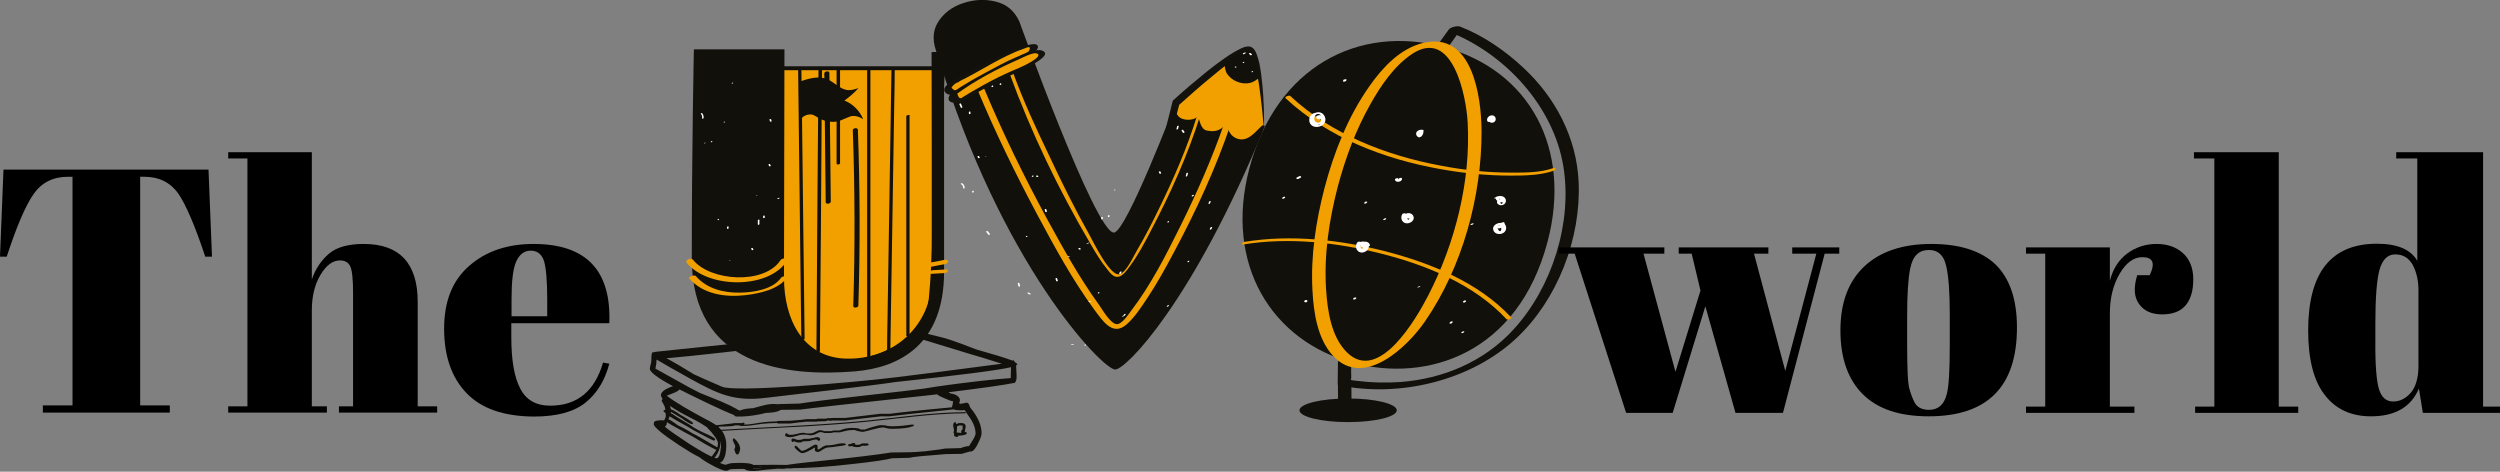 <?xml version="1.0" encoding="utf-8"?>
<!-- Generator: Adobe Illustrator 21.1.0, SVG Export Plug-In . SVG Version: 6.00 Build 0)  -->
<svg version="1.1" id="Слой_1" xmlns="http://www.w3.org/2000/svg" xmlns:xlink="http://www.w3.org/1999/xlink" x="0px" y="0px"
	 viewBox="0 0 1079.1 203.6" style="enable-background:new 0 0 1079.1 203.6;" xml:space="preserve">
<rect x="0" y="0" width="1079.1" height="203.6" fill="#808080" stroke="none"/>
<style type="text/css">
	.st0{fill:#F1A000;}
	.st1{fill:#13120D;}
	.st2{fill:#12100B;}
	.st3{fill:#FFFFFF;}
</style>
<g>
	<g>
		<path class="st0" d="M545.6,55.7c0,0-0.9-32.9-6-34.4c-5.1-1.5-32,23.1-32,23.1l-2.5,10l24.1,20.3
			C529.3,74.8,543.6,60.3,545.6,55.7"/>
		<path class="st1" d="M545.6,55.7c-0.6-6.3-1.2-12.5-2.1-18.7c-0.5-3.1-1-6.2-1.7-9.2c-0.4-1.5-0.8-3-1.5-4.2
			c-0.3-0.6-0.8-1.2-1-1.2c-0.1-0.1-0.8,0-1.4,0.3c-1.3,0.5-2.6,1.3-3.9,2.1c-1.3,0.8-2.6,1.7-3.8,2.6c-2.5,1.8-4.9,3.8-7.3,5.8
			c-4.8,3.9-9.5,8.1-14.2,12.3l0.4-0.7l-2.6,10l-0.5-1.5l6,5.1l6,5.1c4,3.5,7.9,6.9,11.9,10.4l-1.3,0.1c3-2.9,6-5.9,8.9-8.9
			c1.4-1.5,2.9-3,4.3-4.6C543.1,59.1,544.6,57.6,545.6,55.7c-0.9,1.9-2.1,3.6-3.4,5.3c-1.3,1.7-2.6,3.3-3.9,4.9
			c-2.7,3.2-5.5,6.4-8.4,9.4l-0.6,0.6l-0.7-0.6c-4.1-3.3-8.2-6.6-12.3-9.9l-6.1-5l-6.1-5l-0.7-0.6l0.2-0.9l2.5-10l0.1-0.4l0.3-0.3
			c4.7-4.3,9.5-8.3,14.4-12.3c2.5-2,5-3.9,7.6-5.7c1.3-0.9,2.6-1.8,4-2.6c1.4-0.8,2.8-1.6,4.4-2.2c0.4-0.1,0.9-0.3,1.4-0.3
			c0.5-0.1,1.1-0.1,1.8,0.2c0.6,0.3,1,0.7,1.3,1.1c0.3,0.4,0.5,0.8,0.7,1.2c0.7,1.6,1.1,3.2,1.5,4.7c0.6,3.1,1,6.3,1.3,9.4
			C545.5,43.1,545.7,49.4,545.6,55.7z"/>
	</g>
	<g>
		<g>
			<path class="st2" d="M625.3,20c1.8-2.5,3.6-5,5.4-7.5c-1.7,0.4-3.3,0.9-5,1.3c24.1,9.5,44.9,32.2,49.1,58
				c4,24.3-4.9,52.3-21.5,70.4c-12.7,13.9-30.3,21.3-48.9,22.7c-6.2,0.4-12.4,0.3-18.6-0.5c-0.9-0.1-2.9-0.3-3.1-0.5
				c0.8,0.8,0.5-2.7,0.5-3.4c0-1.9,0.1-3.8,0.1-5.7c0-1.1-5.8-0.3-5.8,1.6c0,3.2-0.1,6.3-0.1,9.5c0.1,0.2,0.3,0.4,0.5,0.4
				c26.1,5.4,56.8-1.9,76.4-20.1c18-16.7,28.2-43.4,27.1-67.7c-0.9-19.1-10-36.4-23.9-49.3c-7.8-7.3-17.2-13.8-27.2-17.7
				c-1.3-0.5-4.2,0.2-5,1.3c-1.8,2.5-3.6,5-5.4,7.5C618.8,22,624.4,21.2,625.3,20L625.3,20z"/>
		</g>
	</g>
	<g>
		<g>
			<path class="st2" d="M577.5,165.9c0,4.6,0.1,9.2,0.1,13.7c0,1.3,5.8,0.4,5.8-1.6c0-4.6-0.1-9.2-0.1-13.7
				C583.2,163,577.4,164,577.5,165.9L577.5,165.9z"/>
		</g>
	</g>
	<ellipse class="st2" cx="581.9" cy="177.1" rx="21" ry="5.1"/>
	<g>
		<path class="st2" d="M546,54.4c-31,75.8-60.1,105.3-64.7,105.1c-5.7-0.3-49.5-45.8-76.5-135.6c-2.4-5.5-2.4-10.3,0-14.2
			c2.4-3.9,6-6.7,10.8-8.3c4.8-1.6,9.5-1.9,14.2-0.7c4.7,1.1,8.1,4,10.2,8.6c0,0,32.8,91.2,40.8,91.1c5.3-0.1,26.6-56,26.6-56
			c0,2.1-0.2,4.8,1.8,6.3c2,1.5,6.7,1.4,8-0.8c-0.1-1.7,0.4,5.7,3.5,6.4c5.8,1.3,7.4-1.8,9.1-3.3c-0.4,1.7,0.8,6.3,5.2,7.1
			c4.5,0.8,7.7-4.4,10.1-6.1L546,54.4z"/>
	</g>
	<g>
		<g>
			<path class="st0" d="M435.8,31.8C445,57,457,82,470.6,105.1c2.2,3.8,4.5,7.7,7.3,11.1c1.1,1.4,2.6,3.5,4.6,3.3
				c2.2-0.2,4-3,5.2-4.6c3.5-4.7,6.3-10,9-15.2c8.4-15.9,16-32.7,21.4-50c0.1-0.4-1.3-0.2-1.4,0.2c-4.2,13.7-10,27-16.3,39.9
				c-3,6.2-6.1,12.3-9.6,18.2c-1.5,2.5-4.4,9.2-7.4,10.3c-4.1,1.6-11.7-14.3-13.2-17c-6.4-11.4-12.2-23.1-17.7-34.9
				C447,55,441.6,43.3,437.3,31.4C437.1,31,435.7,31.4,435.8,31.8L435.8,31.8z"/>
		</g>
	</g>
	<g>
		<g>
			<path class="st0" d="M421.9,38.7c7.7,18.4,16.4,36.3,25.8,53.9c7.5,14,15.2,28.2,24.6,41c3.6,4.8,7.9,11.7,13.9,6.5
				c3.7-3.2,6.5-7.7,9.2-11.7c4.1-6.2,7.7-12.7,11.2-19.3c9.6-17.9,18.2-36.5,24.7-55.7c0.6-1.6-2.3-1.7-2.8-0.4
				c-5.3,15.4-11.9,30.3-19.1,44.8c-6.2,12.5-12.7,25.3-21.2,36.4c-1.2,1.6-4.1,6.1-6.4,5.7c-2.7-0.5-6-6.3-7.4-8.3
				c-8.5-11.7-15.5-24.4-22.4-37c-10-18.4-19.2-37.3-27.3-56.6C424.2,36.6,421.3,37.4,421.9,38.7L421.9,38.7z"/>
		</g>
	</g>
	<g>
		<g>
			<path class="st3" d="M475.3,93.9c0,0.2,0,0.4,0,0.6c0,0.3,0.7,0.2,0.7-0.1c0-0.2,0-0.4,0-0.6C476,93.5,475.3,93.7,475.3,93.9
				L475.3,93.9z"/>
		</g>
	</g>
	<g>
		<g>
			<path class="st3" d="M469.9,130.3c0.2,0,0.4,0,0.6,0c0.1,0,0.4,0,0.5-0.1c0.1-0.1,0.1-0.2,0-0.2c-0.2,0-0.4,0-0.6,0
				c-0.1,0-0.4,0-0.5,0.1C469.8,130.2,469.7,130.3,469.9,130.3L469.9,130.3z"/>
		</g>
	</g>
	<g>
		<g>
			<path class="st3" d="M474.2,126.7c0.4,0,0.5-0.6,0.1-0.6C473.8,126.1,473.7,126.7,474.2,126.7L474.2,126.7z"/>
		</g>
	</g>
	<g>
		<g>
			<path class="st3" d="M465.5,107.4c0.1,0.1,0.2,0.2,0.3,0.3c0.2,0.2,0.9-0.1,0.7-0.3c-0.1-0.1-0.2-0.2-0.3-0.3
				C465.9,106.9,465.2,107.2,465.5,107.4L465.5,107.4z"/>
		</g>
	</g>
	<g>
		<g>
			<path class="st3" d="M469.5,105.2c0.2-0.1,0.4-0.2,0.6-0.3c0.4-0.2-0.3-0.1-0.4-0.1c-0.2,0.1-0.4,0.2-0.6,0.3
				C468.6,105.4,469.3,105.3,469.5,105.2L469.5,105.2z"/>
		</g>
	</g>
	<g>
		<g>
			<path class="st3" d="M468.4,149.2c0.4,0,0.6-0.5,0.1-0.5C468,148.7,467.9,149.2,468.4,149.2L468.4,149.2z"/>
		</g>
	</g>
	<g>
		<path class="st0" d="M412.8,35c-1.2,0.6-2.5,1.2-3.3,2.3c-0.3,0.4-0.6,1-0.5,1.5c0.1,0.8,1.1,1.3,1.9,1.3s1.6-0.4,2.4-0.8
			c8.2-4.4,16.5-8.9,24.7-13.3c2-1.1,4.1-2.2,6.1-3.3c1-0.6,2.7-1.3,2.3-2.4C445.2,16.4,423.9,29.7,412.8,35z"/>
		<g>
			<path class="st1" d="M411.9,34.6c-1.7,0.8-6.4,3.6-3.3,5.8c2.7,1.9,7.8-2,9.7-3c6.3-3.4,12.6-6.8,19-10.2
				c1.7-0.9,11.3-4.3,10.7-7.2C446.8,14.7,414.9,33.2,411.9,34.6c-1.7,0.8,0.9,1.1,1.8,0.7c9.4-4.5,18.4-10.9,28.3-14.3
				c0.9-0.3,3.4-1.7,2.2,0.9c-0.4,0.8-3.2,1.7-3.9,2.1c-3.5,1.9-7,3.8-10.5,5.6c-3.6,1.9-7.1,3.8-10.7,5.8c-1.5,0.8-3.3,2.3-4.9,2.7
				c-1.2,1.3-2.4,1.2-3.5-0.3c0.8-1.2,1.8-2,3.1-2.4C415.4,34.4,412.8,34.2,411.9,34.6z"/>
		</g>
	</g>
	<g>
		<path class="st0" d="M411.7,40.5c-0.7,0.6-1.1,1.6-0.8,2.4c0.7,1.6,3.1,0.9,4.6,0c8.2-5,16.7-9.7,25.6-13.2
			c9.7-3.8,9.7-7.3,7.2-7.2C438.8,23,412.4,40,411.7,40.5z"/>
		<g>
			<path class="st1" d="M410.3,40.5c-2.7,3.7,1.5,4.5,4.4,3.5c2.8-1,5.3-3,7.9-4.5c4.1-2.3,8.2-4.6,12.5-6.5
				c0.4-0.2,21.6-8.9,14.6-11.2c-2.3-0.8-6.2,1.1-8.3,1.8c-4.3,1.6-8.5,3.7-12.5,5.9c-6.2,3.3-12.6,6.7-18.3,10.8
				c-1.3,0.9,1.6,0.8,2.3,0.3c8.1-5.9,17.7-11,26.9-15c1.6-0.7,6.1-3.2,7.8-2.5c3.2,1.3-6.7,5.8-7.7,6.2c-4.3,1.8-8.5,3.7-12.6,5.9
				c-2.1,1.1-4.2,2.3-6.3,3.5c-1.3,0.7-2.6,1.5-3.9,2.3c-0.5,0.3-1,0.6-1.5,0.9c-1.1,1-1.9,0.5-2.4-1.6
				C413.7,39.5,410.8,39.8,410.3,40.5z"/>
		</g>
	</g>
	<g>
		<path class="st2" d="M539.5,21.3c-1.7-0.5-6.1,2.1-11,5.7c0.1,2.2,0.5,4.1,1.4,5.2c2.1,2.8,6.1,4.4,9.6,3.6
			c1.4-0.3,2.8-1.2,4.2-2.4C542.8,27.2,541.5,21.9,539.5,21.3z"/>
	</g>
	<g>
		<path class="st0" d="M332.7,29.4h73.6c0,0-3.2,83.6-4,98.3c-0.8,14.7-13.7,25.9-37.3,29s-37.6-0.2-43.3-26S332.7,29.4,332.7,29.4z
			"/>
		<g>
			<path class="st2" d="M332.2,30.3c24.5,0,49.1,0,73.6,0c-0.3-0.2-0.6-0.5-0.9-0.7c-0.6,14.7-1.1,29.4-1.7,44.2
				c-0.7,18.3-0.5,36.9-2.3,55.2c-1.5,15-15.4,22.8-28.8,25.7c-11.7,2.6-28.2,4.9-38.2-3.5c-8.5-7.1-11.3-19.8-11.8-30.4
				c-0.5-11.6,0.8-23.4,2.2-34.9c2.4-19,5.7-38,9.8-56.7c0.3-1.2-2.7-0.7-2.9,0.3c-3.8,17.4-6.9,35-9.3,52.6
				c-1.7,12.4-3.1,24.9-2.8,37.4c0.3,10.7,2.5,22.8,10,30.9c7.5,8.1,19,8.7,29.3,7.8c13.4-1.1,28.7-4.2,38.3-14.4
				c6.5-7,7.1-15.2,7.5-24.2c0.5-10.5,0.9-21,1.3-31.5c0.8-19.6,1.5-39.2,2.3-58.8c0-0.5-0.5-0.7-0.9-0.7c-24.5,0-49.1,0-73.6,0
				C332.1,28.5,330.2,30.3,332.2,30.3z"/>
		</g>
	</g>
	<g>
		<path class="st2" d="M349.2,189.4h-2.3c-0.8,0.4-1.5,0.5-2.3,0.5c-0.3,0-0.7-0.1-1.2-0.3c-0.5-0.2-0.8-0.3-1-0.3
			c-0.5,0-0.8,0.2-0.8,0.7l0.1,0.4c0.1,0.2,0.2,0.4,0.4,0.4l0.5-0.3c0.3,0,0.6,0.1,1,0.3c0.4,0.1,0.7,0.2,1.1,0.2
			c0.7,0,1.1,0,1.2-0.1c0.2-0.1,0.4-0.2,0.7-0.4l2.8-0.1c1.2-0.5,2.3-0.7,3-0.7c0.2,0,0.4,0.1,0.5,0.3c0.2,0.2,0.4,0.3,0.6,0.3
			c0.1,0,0.2-0.1,0.3-0.2c0.1-0.2,0.2-0.3,0.2-0.4c0-0.8-0.6-1.1-1.8-1C352.2,188.8,351.2,189,349.2,189.4L349.2,189.4L349.2,189.4z
			"/>
		<path class="st2" d="M344.1,188.1c1.1-0.4,2-0.5,2.5-0.5c1.2,0,2.3,0.1,3,0.3c1,0,2-0.2,2.8-0.7c0.9-0.5,1.4-0.7,1.6-0.7
			c0.7,0,1.2,0.1,1.8,0.4h2.8l1.4-0.3h2.6l2-0.5c1.5-0.4,2.9-0.5,4.1-0.5c0.1,0,0.6,0.1,1.3,0.4c0.9,0.2,1.7,0.4,2.6,0.4
			c0.2,0,1.4-0.3,3.6-0.9c2.2-0.6,4-1,5.1-1c0.2,0,0.6,0.1,1.3,0.3c0.7,0.2,1.5,0.3,2.2,0.3c2.8,0,5.2-0.2,7.1-0.5
			c1.7-0.4,2.6-0.7,2.6-1c0-0.4-0.7-0.4-2-0.2c-2.5,0.4-5.1,0.6-7.8,0.6l0,0c-0.4-0.1-0.9-0.1-1.5-0.1c-0.8-0.3-1.7-0.4-2.9-0.4
			c-0.7,0-2,0.3-4,0.9c-1.8,0.5-2.7,0.9-2.8,1h-2c-0.5-0.5-1.8-0.7-4-0.7c-1.7,0-3.4,0.4-5.1,1.1h-2.5l-1.2,0.3h-3
			c-0.4-0.2-1-0.4-1.8-0.4c-0.5,0-1.1,0.2-2,0.7c-0.8,0.5-1.6,0.7-2.6,0.7c-0.8,0-1.4,0-1.6-0.1c-0.2-0.1-0.6-0.2-1.2-0.2
			c-0.6,0-1.5,0.2-2.6,0.5c-1.1,0.3-2,0.4-2.7,0.4c-0.5,0-0.8-0.1-1.1-0.3c-0.2-0.2-0.4-0.4-0.5-0.4c-0.5,0-0.7,0.3-0.7,0.9
			c0,0.5,0.8,0.8,2.4,0.8C342.2,188.6,343,188.4,344.1,188.1z"/>
		<path class="st2" d="M365.1,191.9c0-0.6-1-0.7-3-0.4c-2.2,0.5-3.5,0.7-3.9,0.7c-1.2-0.1-2.2,0.1-3,0.6c-0.9,0.7-1.6,1.1-2.2,1.3
			c-0.1-0.2-0.1-0.7-0.1-1.4c0-0.5-0.3-0.8-0.9-0.8c-0.4,0-1.3,0.5-2.7,1.4c-1.5,0.9-2.6,1.3-3.1,1.3c-0.3,0-0.8-0.4-1.4-1.1
			c-0.6-0.7-1.1-1.1-1.3-1.1c-0.4,0-0.5,0.2-0.5,0.6c0,0.2,0.4,0.7,1.2,1.4c0.9,0.8,1.6,1.2,2.1,1.2c0.9,0,2.7-0.8,5.5-2.5
			c0,0.1,0,0.4-0.1,1.1c0.1,0.6,0.6,0.9,1.4,0.9c0.4,0,1.1-0.4,2.1-1.1c1.1-0.7,2-0.9,2.8-0.9c0.7,0,2-0.2,4-0.5l0,0
			C364.1,192.4,365.1,192.1,365.1,191.9z"/>
		<path class="st2" d="M416.6,183.4c-0.2-0.5-0.7-0.8-1.6-0.8s-1.4,0-1.5,0.1c-0.1,0.1-0.2,0.1-0.4,0.3h-0.4
			c-0.2-0.9-0.4-1.1-0.8-0.6c-0.4,0.4-0.5,0.8-0.5,1.1l0,0c0,0.2,0.1,0.9,0.4,2.1c0,0.1-0.1,0.5-0.2,1.1c0,0.2,0.1,0.4,0.3,0.5
			c-0.1,0.1-0.1,0.2-0.1,0.4c0,0.3,0,0.5,0.1,0.5c0.2,0.3,0.6,0.5,1.2,0.5c0.2,0,0.4-0.1,0.4-0.2c0-0.1,0-0.2,0.1-0.3l1.9-0.2
			c1.2-0.2,1.8-0.5,1.8-0.9c0-0.1-0.1-0.2-0.2-0.4c-0.2-0.2-0.5-0.2-0.7-0.1c0.1-0.5,0.2-1.2,0.4-2.1V183.4z M415.5,185.2l-0.2,0.4
			c-0.2,0-0.4,0.2-0.4,0.4v0.9c-0.8-0.1-1.5-0.2-2-0.2c0.1-0.5,0.2-1.4,0.2-2.7l1.1-0.4l0,0l1.3,0.1V185.2z"/>
		<path class="st2" d="M317,193.9c0,0.3,0.1,0.7,0.3,1.2c0.2,0.7,0.6,1.1,1,1.1c0.5,0,0.9-0.8,1.2-2.3c0-1.2-0.5-2.4-1.6-3.7
			c-1.1-1.3-1.6-1.3-1.6-0.1c0.7,1.5,1.1,2.4,1.1,2.7L317,193.9L317,193.9z"/>
		<path class="st2" d="M375,191.9l-0.5-0.5h-2.3c-0.3,0.1-0.6,0.2-1.1,0.5c-0.2,0.1-0.9,0.1-1.9,0.1c0.1-0.5-0.2-0.8-0.9-0.8
			l-1.4,0.5h-0.6c-0.1,0-0.2,0.2-0.2,0.4c0,0.4,0.3,0.6,0.8,0.6l0.8-0.2c0.1,0,0.3,0.1,0.6,0.3c0.4,0.1,0.9,0.2,1.6,0.2
			c0.8,0,1.3-0.1,1.5-0.2c0.2-0.2,0.5-0.3,0.8-0.4l0,0C374.1,192.5,375,192.3,375,191.9z"/>
		<g>
			<path class="st2" d="M439.1,157.3l-0.2-0.4c-0.4-0.2-0.9-0.6-1.3-1.2c-0.1-0.1-0.2-0.2-0.3-0.4c-0.1,0.1-0.1,0.2-0.1,0.4
				c-3.8-1.4-9.1-3-15.9-4.9c-4-1.6-7.8-3-11.4-4.2c-2.6-0.9-9.8-2.6-15.1-3.7c0,0.9-0.3,1.7-0.7,2.4c8.1,2.5,23.1,7,25.6,7.8
				c1.2,0.3,5.5,1.6,12.7,3.9c-19.6,2.6-34.7,4.5-45.3,5.8c-20.1,2.5-70.1,6.6-75.5,4.1c-6.3-2.7-10.3-4.5-12-5.3
				c-4.9-3-8.6-5.2-11.2-6.6c-0.2-0.1-0.5-0.2-0.7-0.4c1.4-0.1,3-0.2,4.6-0.4c3.2-0.2,29.4-3.1,52.8-5.8c-0.7-0.8-1.1-1.8-1.1-2.8
				c-23.1,2.3-59.3,6-60.6,6.2c-0.5,0.1-0.9,0.1-1.2,0.3c-0.5-0.3-0.8,0-0.9,0.9c-0.1,0.1-0.1,0.3-0.1,0.4v0.6
				c0,1.4-0.1,2.5-0.3,3.1c-0.2,0.7-0.4,1.4-0.4,2.1c0,1.4,3.3,3.9,10,7.5c-0.4,0.1-0.8,0.3-1.2,0.4c-2.7,1.1-4,2.3-4,3.4
				c0,0.5,0.3,1.2,0.8,1.9c-0.4-0.1-0.5,0.2-0.5,0.6l0.6,1.1c0.5,0.8,0.8,1.5,0.9,2.3l0.1,0.6c-0.5-0.1-0.8,0-0.8,0.4
				c0,0.2,0.3,0.5,0.9,0.9l0.1,1.4c0,0.1-0.1,0.5-0.4,1.1c-0.1,0.1-0.1,0.2-0.1,0.3c-0.1,0.1-0.2,0.2-0.3,0.4
				c-0.2-0.1-0.5-0.1-0.9-0.1c-1.6,0-2.6,0.2-3.1,0.5c-0.3,0.2-0.4,0.6-0.4,1.2c0,1.2,3.7,4.3,11,9.1c3.4,2.2,6.3,4,8.8,5.2
				c0.7,0.6,2.2,1.7,4.6,3c3.4,1.9,5.7,2.8,6.8,2.8c0.5,0,0.9-0.1,1.2-0.4c0.4-0.3,1.8-0.4,4.4-0.4c2.1,0,4,0,5.6,0.1
				c0.5,0,0.7-0.4,0.7-1.2c0.2-0.3,0.1-0.6-0.4-0.8c-0.9-0.5-2.9-0.7-6-0.7c-2.2,0-3.7,0.1-4.4,0.4c-0.6,0.2-1.1,0.4-1.2,0.4
				c-0.5,0-1.4-0.3-2.6-0.8c1.1-0.4,1.9-1.6,2.4-3.5c0.2-1.1,0.4-2.4,0.4-4.1c0-3.3-1.2-6-3.5-8c0.7-0.1,1.7-0.1,2.8-0.1
				c2.6-0.1,4.1-0.2,4.4-0.5h3.8l0.4-0.7c0-0.2-0.1-0.3-0.2-0.4c-0.2-0.2-0.5-0.1-0.8,0.1h-3.2c-0.5,0.1-1.8,0.3-3.9,0.5
				c-2,0.2-3.3,0.4-3.9,0.4h-0.3c-0.6-0.4-1.2-0.8-1.9-1.2c-9.7-5.1-16.1-8.9-19.4-11.5c0.4-0.2,1.5-0.6,3.3-1.3
				c1.2-0.5,1.9-1,2.2-1.4c1.2,0.6,2.5,1.2,3.8,1.9c13,6.4,20.2,9.6,21.4,9.6c1,0,1.5-0.4,1.5-1.2c0-0.9-2.9-2.6-8.7-5.1
				c-5.9-2.4-8.9-3.6-9.2-3.7c-2.8-1.4-6.2-3.2-10.2-5.5c-4.5-2.5-7.5-4.2-9-5c0.4-1.8,0.5-3.1,0.5-3.9c2.5,1.5,7.4,4.3,14.6,8.3
				c11.5,6.3,18.6,10,32.7,8.2c10.7-1.3,46.4-5.3,55.8-6.8c27.2-2.9,43.8-5,49.9-6.4l-0.1,3.3v1.4c-3.2,0.2-7.5,0.6-12.9,1.2
				c-10.4,1.2-18.5,2.3-24.4,3.3c-3.4,0.5-12,1.5-25.6,3c-13.7,1.5-23.2,2.7-28.4,3.5l-8.3,0.2c-1.7,0.4-2.6,0.7-2.9,0.9
				c-0.4,0.2-0.6,0.5-0.6,0.8c0,0.2,0.1,0.4,0.2,0.6c0.2,0.4,0.7,0.6,1.3,0.6c0.8,0,1.5-0.1,2.2-0.4l8.5-0.1
				c4.3-0.6,22.3-2.6,53.8-6c1.8-0.2,3.6-0.4,5.3-0.6c0.5,0.5,1.5,1,2.9,1.6c2,0.9,3.4,1.4,4,1.4c0,0.5-0.2,1.4-0.5,2.6
				c-15.1,1.4-24,2.4-26.7,2.8h-4.2l-15.2,1.8h-5.5c-0.4,0.1-0.9,0.1-1.3,0.1c-0.4-0.1-0.9,0-1.5,0.2h-3.6l-0.5,0.2h-4
				c-1.1,0.2-3.5,0.4-7.2,0.7l-5.4,0.1c-0.4,0-0.5,0.2-0.5,0.5c0,0.2,0.2,0.4,0.5,0.6h5.4c2.7-0.4,5-0.6,6.9-0.8h4.4l0.3-0.1
				l3.6-0.1c0.6-0.3,1.1-0.4,1.4-0.3c0.4,0.2,0.9,0.2,1.6,0h5.4l15.4-1.8h3.7c2.9-0.4,12.2-1.4,27.8-3c0.6,0.3,1.6,0.4,3,0.4
				c0.6,0,1.2,0,1.7-0.1c0.4,0.7,1.1,1.7,2,3c1.8,2.5,2.7,4.9,2.7,7.2c0,0.8-1,2.6-2.9,5.4c-0.8-0.1-1.9,0.2-3.5,0.8l-6.8,0.2
				c-1.8,0.4-4.8,0.7-8.8,1.2c-3.4,0.3-5.5,0.4-6.2,0.4l-8.2,0.1c-5.6,0.9-15.3,2.1-29,3.5c-11,1.1-16.5,1.8-16.5,2.1
				c0,0.3,0,0.5,0.1,0.6c0.2,0.4,0.6,0.6,1.2,0.6c8,0,17.4-0.6,28.2-1.9c8.2-0.9,13.7-1.7,16.3-2.4l7.5-0.2
				c1.3-0.4,6.6-0.9,15.8-1.6l6.8-0.1c0.9-0.3,2-0.6,3.2-0.9c0.1-0.1,0.2-0.1,0.3-0.1h0.4c1,0,2.1-1.2,3.2-3.6c1-2,1.5-3.4,1.5-4.3
				c0-3.1-1.3-6.3-3.8-9.7c-0.5-0.6-1-1.2-1.3-1.7v-0.2c0-0.2-0.1-0.3-0.2-0.4v-0.1c-0.2-0.7-0.6-1.1-1.3-1.1
				c-0.7,0.2-1.6,0.4-2.7,0.5l-0.4-0.4c0.5-0.8,0.5-1.6-0.1-2.4c-0.7-0.9-2-1.5-3.7-1.7c-0.3-0.2-0.6-0.4-0.8-0.5
				c13.7-1.7,23.3-3,28.8-4.1c0-0.1,0-0.1-0.1-0.2c0.3-0.2,0.5-0.6,0.6-1.1c0.1-0.3,0.1-1,0.1-2l-0.2-4c0-0.2,0.1-0.4,0.3-0.5
				C439,157.7,439.1,157.5,439.1,157.3z M310.9,191.6c0-0.4-0.1-0.8-0.2-1.3c0.4,0.8,0.5,1.6,0.5,2.4c-0.3,3.4-0.9,5.1-1.9,5.1
				c-0.2,0-0.6-0.1-1-0.2c0.5-0.4,1-1.1,1.5-2.1C310.6,193.9,310.9,192.7,310.9,191.6z M289,179.7c1.7,1.1,4.3,2.5,7.7,4.4
				c1.4,0.9,3.6,2.2,6.8,3.8c2.9,1.5,4.4,2.3,4.6,2.3c0.1,0,0.2-0.1,0.4-0.2c0.1-0.1,0.2-0.2,0.2-0.4c0-0.4-1.6-1.4-4.9-2.8
				c-2.6-1.2-4.7-2.4-6.3-3.6c-2.6-1.5-4.5-2.7-5.8-3.5c-0.8-0.6-1.6-1.1-2.2-1.4h0c0-0.2,0.1-0.4,0.2-0.5c2.1,1.3,3.3,2,3.5,2.1
				c0.4,0.2,1.3,0.8,2.7,1.8c1.4,0.9,2.4,1.4,2.9,1.4c0.3-0.2,0.4-0.4,0.4-0.5c0-0.1-0.8-0.7-2.5-1.8c-1.6-1-2.6-1.5-3.1-1.8
				c-0.8-0.6-1.7-1.2-2.8-1.8c-0.5-0.2-0.9-0.4-1.2-0.5c-0.1-0.5-0.3-1-0.4-1.5c2.1,1.5,5.2,3.3,9.2,5.3c2.6,1.3,4.8,2.6,6.7,3.9
				c3.2,3.3,4.8,5.7,4.8,7c0,0.6-0.1,1.2-0.3,1.7c-6.3-3.7-9.8-5.7-10.6-6c-2.7-1.7-4.8-2.8-6.4-3.5c-1.2-0.9-2.3-1.7-3.2-2.2
				c-0.4-0.2-0.7-0.4-0.9-0.4C288.7,180.6,288.8,180.2,289,179.7z M288,182.3c0.7,0.5,1.9,1.2,3.6,2.1c1.7,0.9,3.8,2.2,6.6,3.6
				c0.5,0.3,2.5,1.4,5.9,3.5c2.5,1.4,4.2,2.3,5.1,2.7c-0.2,0.4-0.5,0.8-0.8,1.2l-1.2,1.7c-2.1-0.9-5.2-2.7-9.5-5.4
				c-5.5-3.6-9.1-6.1-10.7-7.5c0.5-0.5,0.8-0.9,0.8-1.2l0,0v-0.4C287.8,182.4,287.9,182.3,288,182.3z"/>
		</g>
		<g>
			<g>
				<path class="st1" d="M317,178.7c3,0.4,5.7-0.1,8.6-0.8c1.3-0.3,2.6-0.7,3.9-1c0.9-0.2,7.9-1,2.1-0.7c-4.1,0.1-11.2-0.8-14.4,2.4
					c-0.6,0.6-0.1,1.1,0.6,1.2c7,0.2,13.5-1.6,20.1-3.6c1.7-0.5,1.3-2.1-0.4-1.6c-6.1,1.8-12.1,3.6-18.6,3.4
					c0.2,0.4,0.4,0.8,0.6,1.2c2.2-2.3,18.8,1.1,18.1-4c0-0.3-0.4-0.4-0.6-0.4c-6-1.9-12.9,3-19.1,2.3
					C316.8,176.8,315,178.4,317,178.7L317,178.7z"/>
			</g>
		</g>
		<g>
			<g>
				<path class="st2" d="M319.4,183.8c2.4,0.2,4.6-0.1,7-0.5c3.6-0.6,7.1-0.7,10.7-0.7c0.5,0,1.6-0.7,0.6-0.7c-2.6,0-5.2,0-7.8,0.3
					c-3.2,0.3-6.3,1.3-9.5,1C319.9,183.1,318.6,183.7,319.4,183.8L319.4,183.8z"/>
			</g>
		</g>
		<g>
			<g>
				<path class="st2" d="M323.4,201.8c6.2,0.3,12.3,0.4,18.5,0.3c0.5,0,1.6-0.7,0.6-0.7c-3.1,0-6.2,0-9.3,0c-0.5,0-8.4-0.1-8,0.7
					c0.3,0.6,7.4-0.1,8.3-0.1c2.8,0,5.3-0.1,8.1-0.6c0.4-0.1,1.4-0.7,0.4-0.7c-5.6-0.1-11.1-0.1-16.7,0c-1.6,0-3.2-0.2-4.2,1.3
					c-0.1,0.1-0.1,0.2,0,0.2c1.8,2,7.4,0.7,9.7,0.5c5.2-0.3,10.3-1,15.4-2c0.6-0.1,1.2-0.9,0.2-0.7c-4.7,0.9-9.4,1.6-14.1,1.9
					c-1.2,0.1-6.4,1-7.2,0.3c-1.8-1.6,3.4-1,4.2-1c2.2,0,4.3,0,6.5,0c0.8,0,6.9,0.1,2.6-0.1c-4.8-0.2-9.7,0.2-14.5,0.2
					c-0.5,0-1.6,0.7-0.6,0.7c2.8,0,5.6,0,8.4,0c2.1,0,6.4,0.8,8.4,0c1.7-0.7-0.7-0.6-1.2-0.6c-1.2-0.1-2.5,0-3.7,0
					c-3.6,0-7.2-0.2-10.8-0.4C323.9,201.1,322.6,201.8,323.4,201.8L323.4,201.8z"/>
			</g>
		</g>
		<g>
			<g>
				<path class="st2" d="M311.3,186c20.7-1.3,41.6-1.9,62.2-3.9c14.3-1.4,28.6-3.6,43-3.7c0.4,0,0.6-0.5,0.1-0.5
					c-14.3,0.1-28.7,2.3-43,3.7c-20.7,2-41.5,2.7-62.2,3.9C310.9,185.6,310.8,186.1,311.3,186L311.3,186z"/>
			</g>
		</g>
	</g>
	<g>
		<path class="st2" d="M299.5,21.3h39.1c0,0-0.2,80.5-0.2,98.6s8.3,34.4,26.8,34.9c22,0.5,36.7-15.7,36.9-33.5s0-98.8,0-98.8
			l5.4-0.2c0,0,0,63.5,0,95s-19.3,41.4-38.5,43c-29.5,2.4-70.4-1.9-70.4-48.8S299.5,21.3,299.5,21.3z"/>
	</g>
	<g>
		<g>
			<path class="st2" d="M344.5,29.6c0.4,34.1,0.8,68.1,1.2,102.2c0.1,4.9,0.1,9.8,0.2,14.7c0,0.5,1.5,0.2,1.4-0.4
				c-0.4-34.1-0.8-68.1-1.2-102.2c-0.1-4.9-0.1-9.8-0.2-14.7C345.9,28.7,344.5,29,344.5,29.6L344.5,29.6z"/>
		</g>
	</g>
	<g>
		<g>
			<path class="st2" d="M353.3,29.4c-0.3,35.7-0.6,71.4-0.8,107.1c0,5.1-0.1,10.1-0.1,15.2c0,0.7,1.5,0.4,1.5-0.1
				c0.3-35.7,0.6-71.4,0.8-107.1c0-5.1,0.1-10.1,0.1-15.2C354.7,28.6,353.3,28.9,353.3,29.4L353.3,29.4z"/>
		</g>
	</g>
	<g>
		<g>
			<path class="st2" d="M361.1,29.5c0,13.7,0,27.4,0,41.1c0,0.7,1.5,0.4,1.5-0.1c0-13.7,0-27.4,0-41.1
				C362.5,28.6,361.1,28.9,361.1,29.5L361.1,29.5z"/>
		</g>
	</g>
	<g>
		<g>
			<path class="st2" d="M374.3,29.6c0,36.4,0,72.8,0,109.2c0,5.1,0,10.2,0,15.3c0,0.4,1.4,0.1,1.4-0.4c0-36.4,0-72.8,0-109.2
				c0-5.1,0-10.2,0-15.3C375.8,28.8,374.3,29.1,374.3,29.6L374.3,29.6z"/>
		</g>
	</g>
	<g>
		<g>
			<path class="st2" d="M384.8,29.6c-0.6,35.7-1.1,71.4-1.7,107.1c-0.1,5.1-0.2,10.1-0.2,15.2c0,0.4,1.4,0.2,1.4-0.4
				c0.6-35.7,1.1-71.4,1.7-107.1c0.1-5.1,0.2-10.1,0.2-15.2C386.3,28.8,384.8,29,384.8,29.6L384.8,29.6z"/>
		</g>
	</g>
	<g>
		<g>
			<path class="st2" d="M391.2,50.1c0,27.7,0,55.4,0,83.1c0,3.9,0,7.9,0,11.8c0,0.2,1.4,0,1.4-0.4c0-27.7,0-55.4,0-83.1
				c0-3.9,0-7.9,0-11.8C392.7,49.5,391.2,49.7,391.2,50.1L391.2,50.1z"/>
		</g>
	</g>
	<g>
		<g>
			<path class="st2" d="M668,104.3c-12.8,48.5-52,60.8-83.7,52.4c-35.5-9.4-56-42.7-45-84.1c11.6-43.9,47.2-62,83.5-52.4
				C660.3,30.1,678.6,64.2,668,104.3z"/>
		</g>
	</g>
	<g>
		<g>
			<path class="st3" d="M537.2,22.7c-0.2,0.1-0.4,0.2-0.6,0.3c-0.4,0.2,0,0.6,0.3,0.4c0.2-0.1,0.4-0.2,0.6-0.3
				C538,22.8,537.6,22.5,537.2,22.7L537.2,22.7z"/>
		</g>
	</g>
	<g>
		<g>
			<path class="st3" d="M536.7,27.2c0.4,0,0.6-0.5,0.1-0.5C536.4,26.7,536.2,27.2,536.7,27.2L536.7,27.2z"/>
		</g>
	</g>
	<g>
		<g>
			<path class="st3" d="M539.1,23.2c0.2,0.2,0.4,0.4,0.6,0.6c0.2,0.2,0.9-0.1,0.7-0.3c-0.2-0.2-0.4-0.4-0.6-0.6
				C539.6,22.8,538.9,23,539.1,23.2L539.1,23.2z"/>
		</g>
	</g>
	<g>
		<g>
			<path class="st3" d="M540.5,31.2c0.4,0,0.6-0.5,0.1-0.5C540.2,30.7,540,31.2,540.5,31.2L540.5,31.2z"/>
		</g>
	</g>
	<g>
		<g>
			<path class="st3" d="M533.3,29.2c0.4,0,0.6-0.5,0.1-0.5C532.9,28.7,532.8,29.2,533.3,29.2L533.3,29.2z"/>
		</g>
	</g>
	<g>
		<g>
			<path class="st3" d="M508.1,54.5c-0.1,0.4-0.2,0.8-0.3,1.2c-0.1,0.3,0.7,0.2,0.7-0.1c0.1-0.4,0.2-0.8,0.3-1.2
				C508.9,54.2,508.1,54.3,508.1,54.5L508.1,54.5z"/>
		</g>
	</g>
	<g>
		<g>
			<path class="st3" d="M510,56.4c0.2,0.3,0.4,0.6,0.6,0.9c0.1,0.2,0.8,0,0.7-0.3c-0.2-0.3-0.4-0.6-0.6-0.9
				C510.6,55.9,509.9,56.1,510,56.4L510,56.4z"/>
		</g>
	</g>
	<g>
		<g>
			<path class="st3" d="M500.2,74.3c0.1,0.2,0.2,0.4,0.3,0.6c0.1,0.3,0.8,0,0.7-0.2c-0.1-0.2-0.2-0.4-0.3-0.6
				C500.8,73.8,500,74,500.2,74.3L500.2,74.3z"/>
		</g>
	</g>
	<g>
		<g>
			<path class="st3" d="M478.2,93.1c0,0.2,0,0.4,0,0.6c0,0.1,0.7,0,0.7-0.2c0-0.2,0-0.4,0-0.6C478.9,92.8,478.2,92.9,478.2,93.1
				L478.2,93.1z"/>
		</g>
	</g>
	<g>
		<g>
			<path class="st3" d="M481,82.2c0.3,0,0.8-0.4,0.3-0.4C481,81.8,480.5,82.2,481,82.2L481,82.2z"/>
		</g>
	</g>
	<g>
		<g>
			<path class="st3" d="M512.1,74.8c-0.1,0.4-0.2,0.8-0.3,1.2c-0.1,0.3,0.7,0.2,0.7-0.1c0.1-0.4,0.2-0.8,0.3-1.2
				C512.9,74.5,512.1,74.6,512.1,74.8L512.1,74.8z"/>
		</g>
	</g>
	<g>
		<g>
			<path class="st3" d="M503.9,95.7c0,0.1,0,0.2,0,0.3c0,0.1,0.7,0,0.7-0.2c0-0.1,0-0.2,0-0.3C504.7,95.4,503.9,95.5,503.9,95.7
				L503.9,95.7z"/>
		</g>
	</g>
	<g>
		<g>
			<path class="st3" d="M514.7,84.2c-0.1,0.1-0.2,0.2-0.3,0.3c-0.3,0.3,0.4,0.4,0.6,0.2c0.1-0.1,0.2-0.2,0.3-0.3
				C515.6,84.1,515,84,514.7,84.2L514.7,84.2z"/>
		</g>
	</g>
	<g>
		<g>
			<path class="st3" d="M521.9,87c-0.1,0.3-0.2,0.6-0.3,0.9c-0.1,0.2,0.6,0.1,0.7-0.1c0.1-0.3,0.2-0.6,0.3-0.9
				C522.7,86.7,522,86.8,521.9,87L521.9,87z"/>
		</g>
	</g>
	<g>
		<g>
			<path class="st3" d="M484.8,136.6c0.5-0.2,0.9-0.5,1.1-1c0-0.2-0.7-0.1-0.7,0.1c-0.1,0.3-0.3,0.6-0.6,0.7c-0.1,0-0.3,0.1-0.2,0.2
				C484.4,136.8,484.7,136.7,484.8,136.6L484.8,136.6z"/>
		</g>
	</g>
	<g>
		<g>
			<path class="st3" d="M504.3,132.2c0.1-0.1,0.2-0.2,0.3-0.3c0.1-0.1-0.1-0.2-0.2-0.2c-0.2,0-0.4,0.1-0.5,0.2
				c-0.1,0.1-0.2,0.2-0.3,0.3c-0.1,0.1,0.1,0.2,0.2,0.2C504,132.4,504.2,132.3,504.3,132.2L504.3,132.2z"/>
		</g>
	</g>
	<g>
		<g>
			<path class="st3" d="M512.6,112.8c0,0.1,0,0.2,0,0.3c0,0.2,0.7,0,0.7-0.2c0-0.1,0-0.2,0-0.3C513.4,112.5,512.6,112.6,512.6,112.8
				L512.6,112.8z"/>
		</g>
	</g>
	<g>
		<g>
			<path class="st3" d="M455.6,120.4c0.1,0.3,0.2,0.6,0.3,0.9c0.1,0.3,0.8,0.1,0.7-0.2c-0.1-0.3-0.2-0.6-0.3-0.9
				C456.2,119.8,455.5,120,455.6,120.4L455.6,120.4z"/>
		</g>
	</g>
	<g>
		<g>
			<path class="st3" d="M450.9,90.5c0.1,0.3,0.2,0.6,0.3,0.9c0.1,0.3,0.8,0.1,0.7-0.2c-0.1-0.3-0.2-0.6-0.3-0.9
				C451.5,90.1,450.8,90.3,450.9,90.5L450.9,90.5z"/>
		</g>
	</g>
	<g>
		<g>
			<path class="st3" d="M414.8,79.5c0.6,0.3,1,0.9,0.9,1.6c0,0.4,0.7,0.3,0.7,0c0-0.8-0.4-1.6-1.1-2
				C415.1,78.9,414.4,79.3,414.8,79.5L414.8,79.5z"/>
		</g>
	</g>
	<g>
		<g>
			<path class="st3" d="M419.6,82.6c0,0.1,0,0.2,0,0.3c0,0.4,0.7,0.3,0.7-0.1c0-0.1,0-0.2,0-0.3C420.3,82.2,419.6,82.3,419.6,82.6
				L419.6,82.6z"/>
		</g>
	</g>
	<g>
		<g>
			<path class="st3" d="M425.7,100.1c0.3,0.4,0.6,0.8,0.9,1.2c0.2,0.2,0.9,0,0.7-0.3c-0.3-0.4-0.6-0.8-0.9-1.2
				C426.2,99.6,425.5,99.8,425.7,100.1L425.7,100.1z"/>
		</g>
	</g>
	<g>
		<g>
			<path class="st3" d="M421.9,67.6c0.1,0.2,0.2,0.4,0.3,0.6c0.1,0.2,0.8,0,0.7-0.2c-0.1-0.2-0.2-0.4-0.3-0.6
				C422.5,67.2,421.8,67.4,421.9,67.6L421.9,67.6z"/>
		</g>
	</g>
	<g>
		<g>
			<path class="st3" d="M425.2,67.7c0.2,0,0.8-0.3,0.5-0.3C425.6,67.4,424.9,67.7,425.2,67.7L425.2,67.7z"/>
		</g>
	</g>
	<g>
		<g>
			<path class="st3" d="M443.1,102.3c0.4,0,0.6-0.5,0.1-0.5C442.8,101.8,442.6,102.3,443.1,102.3L443.1,102.3z"/>
		</g>
	</g>
	<g>
		<g>
			<path class="st3" d="M428,37.2c0,0.1,0,0.2,0,0.3c0,0.2,0.7,0.1,0.7-0.2c0-0.1,0-0.2,0-0.3C428.7,36.8,428,36.9,428,37.2
				L428,37.2z"/>
		</g>
	</g>
	<g>
		<g>
			<path class="st3" d="M431.5,36.2c0,0.1,0,0.2,0,0.3c0,0.3,0.7,0.2,0.7-0.1c0-0.1,0-0.2,0-0.3C432.2,35.8,431.5,36,431.5,36.2
				L431.5,36.2z"/>
		</g>
	</g>
	<g>
		<g>
			<path class="st3" d="M414.1,45c0.2,0.5,0.4,1,0.6,1.4c0.1,0.3,0.8,0.1,0.7-0.2c-0.2-0.5-0.4-1-0.6-1.4
				C414.7,44.5,414,44.7,414.1,45L414.1,45z"/>
		</g>
	</g>
	<g>
		<g>
			<path class="st3" d="M418.2,48.4c0,0.2,0,0.4,0,0.6c0,0.4,0.7,0.3,0.7,0c0-0.2,0-0.4,0-0.6C418.9,48,418.2,48.1,418.2,48.4
				L418.2,48.4z"/>
		</g>
	</g>
	<g>
		<g>
			<path class="st3" d="M439.3,122.4c0.1,0.4,0.2,0.8,0.3,1.2c0.1,0.3,0.8,0.1,0.7-0.2c-0.1-0.4-0.2-0.8-0.3-1.2
				C439.9,121.9,439.2,122.1,439.3,122.4L439.3,122.4z"/>
		</g>
	</g>
	<g>
		<g>
			<path class="st3" d="M443.4,126.5c0.3,0.2,0.6,0.4,0.9,0.6c0.2,0.1,0.8-0.2,0.7-0.2c-0.3-0.2-0.6-0.4-0.9-0.6
				C443.9,126.2,443.3,126.4,443.4,126.5L443.4,126.5z"/>
		</g>
	</g>
	<g>
		<g>
			<path class="st3" d="M462.4,148.8c0.2,0,0.4,0,0.6,0c0.1,0,0.4,0,0.5-0.1c0.1-0.1,0.1-0.2,0-0.2c-0.2,0-0.4,0-0.6,0
				c-0.1,0-0.4,0-0.5,0.1C462.3,148.8,462.2,148.8,462.4,148.8L462.4,148.8z"/>
		</g>
	</g>
	<g>
		<g>
			<path class="st3" d="M461,110.9c0.1,0,0.2,0,0.3,0c0.2,0,0.8-0.3,0.3-0.3c-0.1,0-0.2,0-0.3,0C461.1,110.5,460.5,110.9,461,110.9
				L461,110.9z"/>
		</g>
	</g>
	<g>
		<g>
			<path class="st3" d="M445.4,76c0,0.1,0,0.2,0,0.3c0,0.1,0.7,0,0.7-0.2c0-0.1,0-0.2,0-0.3C446.1,75.7,445.4,75.8,445.4,76
				L445.4,76z"/>
		</g>
	</g>
	<g>
		<g>
			<path class="st3" d="M447.2,76.1c0.1,0.1,0.2,0.2,0.3,0.3c0.1,0.1,0.8-0.1,0.7-0.3c-0.1-0.1-0.2-0.2-0.3-0.3
				C447.7,75.6,447,75.9,447.2,76.1L447.2,76.1z"/>
		</g>
	</g>
	<g>
		<g>
			<path class="st3" d="M522.5,98.2c-0.1,0.2-0.2,0.4-0.3,0.6c-0.2,0.4,0.5,0.4,0.7,0.1c0.1-0.2,0.2-0.4,0.3-0.6
				C523.4,97.9,522.7,97.9,522.5,98.2L522.5,98.2z"/>
		</g>
	</g>
	<g>
		<g>
			<path class="st3" d="M483.4,117.4c-0.1,0.2-0.2,0.4-0.3,0.6c-0.2,0.4,0.6,0.3,0.7,0.1c0.1-0.2,0.2-0.4,0.3-0.6
				C484.3,117.1,483.6,117.1,483.4,117.4L483.4,117.4z"/>
		</g>
	</g>
	<g>
		<g>
			<path class="st3" d="M307.1,61.4c0.4,0,0.6-0.5,0.1-0.5C306.8,60.9,306.6,61.4,307.1,61.4L307.1,61.4z"/>
		</g>
	</g>
	<g>
		<g>
			<path class="st0" d="M297.5,120.2c6,6.9,15.7,8.2,24.3,7.2c5.9-0.7,14.3-2.4,18-7.7c0.6-0.9-2.2-0.5-2.6,0.1
				c-3.5,5.1-11.8,6.4-17.5,6.5c-7.2,0.2-14.6-1.6-19.4-7.2C299.7,118.5,297,119.5,297.5,120.2L297.5,120.2z"/>
		</g>
	</g>
	<g>
		<g>
			<path class="st0" d="M296.4,113.4c8.9,11.1,35.2,11.7,43.3-0.8c0.9-1.3-2.1-1.4-2.8-0.3c-7,10.7-30.4,9.1-37.8-0.2
				C298.3,111.1,295.5,112.2,296.4,113.4L296.4,113.4z"/>
		</g>
	</g>
	<g>
		<g>
			<path class="st0" d="M402,118.2c1.7-0.1,3.5-0.2,5.2-0.3c0.6,0,1.6-0.2,1.9-0.8c0.3-0.5-0.3-0.8-0.8-0.8
				c-1.7,0.1-3.5,0.2-5.2,0.3c-0.6,0-1.6,0.2-1.9,0.8C400.9,118,401.5,118.2,402,118.2L402,118.2z"/>
		</g>
	</g>
	<g>
		<g>
			<path class="st0" d="M402.2,115.1c1.9-0.4,3.9-0.8,5.8-1.1c0.5-0.1,1.4-0.7,1.2-1.3c-0.2-0.7-1.2-0.6-1.7-0.5
				c-1.9,0.4-3.9,0.8-5.8,1.1c-0.5,0.1-1.4,0.7-1.2,1.3C400.7,115.3,401.7,115.2,402.2,115.1L402.2,115.1z"/>
		</g>
	</g>
	<g>
		<g>
			<path class="st3" d="M302.5,49.1c0.5,0.6,0.7,1.2,0.5,2c0,0.2,0.7,0.1,0.7-0.1c0.1-0.8-0.1-1.5-0.6-2.1
				C303,48.7,302.3,48.9,302.5,49.1L302.5,49.1z"/>
		</g>
	</g>
	<g>
		<g>
			<path class="st3" d="M304.1,61.9c0.2,0,0.8-0.3,0.3-0.3C304.2,61.5,303.6,61.9,304.1,61.9L304.1,61.9z"/>
		</g>
	</g>
	<g>
		<g>
			<path class="st3" d="M312.5,52.9c0.3,0,0.8-0.4,0.3-0.4C312.5,52.5,312.1,52.9,312.5,52.9L312.5,52.9z"/>
		</g>
	</g>
	<g>
		<g>
			<path class="st3" d="M316,36.1c0.3,0,0.7-0.5,0.3-0.5C316,35.7,315.5,36.1,316,36.1L316,36.1z"/>
		</g>
	</g>
	<g>
		<g>
			<path class="st3" d="M327.1,95.1c0,0.6,0,1.2,0,1.7c0,0.4,0.7,0.3,0.7-0.1c0-0.6,0-1.2,0-1.7C327.8,94.6,327.1,94.8,327.1,95.1
				L327.1,95.1z"/>
		</g>
	</g>
	<g>
		<g>
			<path class="st3" d="M329.4,93.3c0,0.2,0,0.4,0,0.6c0,0.4,0.7,0.3,0.7,0c0-0.2,0-0.4,0-0.6C330.2,92.9,329.4,93,329.4,93.3
				L329.4,93.3z"/>
		</g>
	</g>
	<g>
		<g>
			<path class="st3" d="M326.4,84.5c0.2,0,0.8-0.3,0.5-0.3C326.7,84.2,326,84.5,326.4,84.5L326.4,84.5z"/>
		</g>
	</g>
	<g>
		<g>
			<path class="st3" d="M331.7,71.1c0.1,0.2,0.2,0.4,0.3,0.6c0.1,0.3,0.8,0,0.7-0.2c-0.1-0.2-0.2-0.4-0.3-0.6
				C332.3,70.6,331.6,70.9,331.7,71.1L331.7,71.1z"/>
		</g>
	</g>
	<g>
		<g>
			<path class="st3" d="M332.1,51.6c0.1,0.3,0.2,0.6,0.3,0.9c0,0.1,0.8-0.1,0.7-0.2c-0.1-0.3-0.2-0.6-0.3-0.9
				C332.8,51.3,332,51.5,332.1,51.6L332.1,51.6z"/>
		</g>
	</g>
	<g>
		<g>
			<path class="st3" d="M313.8,98c0,0.2,0,0.4,0,0.6c0,0.3,0.7,0.2,0.7-0.1c0-0.2,0-0.4,0-0.6C314.5,97.6,313.8,97.7,313.8,98
				L313.8,98z"/>
		</g>
	</g>
	<g>
		<g>
			<path class="st3" d="M310,95c0.4,0,0.6-0.5,0.1-0.5C309.7,94.5,309.5,95,310,95L310,95z"/>
		</g>
	</g>
	<g>
		<g>
			<path class="st3" d="M314.8,112.6c0.1,0,0.8-0.3,0.5-0.3C315.1,112.3,314.4,112.6,314.8,112.6L314.8,112.6z"/>
		</g>
	</g>
	<g>
		<g>
			<path class="st3" d="M324.2,107.3c0.1,0.2,0.2,0.4,0.3,0.6c0.1,0.2,0.8,0,0.7-0.2c-0.1-0.2-0.2-0.4-0.3-0.6
				C324.8,106.9,324.1,107.2,324.2,107.3L324.2,107.3z"/>
		</g>
	</g>
	<g>
		<g>
			<path class="st3" d="M335.8,85.5c-0.1,0.1-0.2,0.2-0.3,0.3c-0.2,0.2,0.5,0.1,0.7,0c0.1-0.1,0.2-0.2,0.3-0.3
				C336.7,85.3,336,85.4,335.8,85.5L335.8,85.5z"/>
		</g>
	</g>
	<g>
		<g>
			<path class="st0" d="M554.9,42.4c18.3,17,42.6,26.3,66.9,30.6c10,1.8,20.1,2.8,30.3,2.8c6.1,0,12.7-0.1,18.5-2.1
				c1.3-0.4,1-1.6-0.3-1.1c-5.7,2-12.3,1.9-18.3,1.9c-10.1,0-20.2-1.1-30.1-3c-23.6-4.4-47.2-13.5-65-30.1
				C556.3,41,554.3,41.8,554.9,42.4L554.9,42.4z"/>
		</g>
	</g>
	<g>
		<g>
			<path class="st0" d="M536.8,105.5c19.8-3.2,40.6-0.8,59.9,4.1c19.4,5,39.6,13.2,53.6,28.2c0.5,0.5,2.5-0.3,2-0.8
				c-14.1-15.1-34.6-23.4-54.2-28.5c-19.6-5-40.8-7.4-61-4.1C536.2,104.6,535.3,105.7,536.8,105.5L536.8,105.5z"/>
		</g>
	</g>
	<g>
		<g>
			<path class="st3" d="M602.1,77.6c0.3,1.4,3,1,3.1-0.4c0-0.7-1.4-0.5-1.5,0.1c0,0.1,0,0.1,0.1,0.1c-0.2,0-0.2-0.1-0.3-0.3
				C603.5,76.6,602,77,602.1,77.6L602.1,77.6z"/>
		</g>
	</g>
	<g>
		<g>
			<path class="st3" d="M612.3,56.6c-0.3,0.8,1,0.8,1.4,0.7c0.3-0.1,0.7-0.3,0.8-0.7c0.1-0.5-0.4-0.6-0.7-0.6
				c-0.9-0.1-2,0.3-2.4,1.1c-0.4,0.8,0,1.7,0.8,2.1c0.4,0.2,0.8,0,1.2-0.2c0.5-0.4,0.9-1.1,1-1.8c0.1-0.6-1.4-0.4-1.5,0.2
				c-0.1,0.5-0.3,1-0.7,1.3c0.4-0.1,0.8-0.1,1.2-0.2c-0.4-0.2-0.7-0.6-0.6-1c0-0.3,0.2-0.7,0.5-0.5c-0.1-0.1-0.1-0.1-0.2-0.2
				c0-0.1,0.7-0.3,0.7-0.3C613.9,55.9,612.5,56.1,612.3,56.6L612.3,56.6z"/>
		</g>
	</g>
	<g>
		<g>
			<path class="st3" d="M642.9,50.4c-0.8,0.7-0.6,1.9,0.3,2.4c1,0.5,2.3-0.1,2.4-1.2c0.1-1.1-0.7-1.9-1.8-1.8
				c-1.2,0.1-2.3,1.3-1.8,2.5c0.1,0.3,0.6,0.4,0.9,0.3c0.9-0.3,1.6-1.1,1.4-2.2c-0.1-0.7-1.6-0.3-1.4,0.4c0,0.2,0,0.7-0.3,0.8
				c0.3,0.1,0.6,0.2,0.9,0.3c-0.1-0.3-0.1-1.1,0.3-1.1c0.2,0,0.4,0.5,0.4,0.7c0,0.1-0.1,0.4-0.1,0.5c0,0,0,0,0,0c-0.1,0,0,0,0.2-0.1
				c0-0.1,0.1,0.1-0.1-0.1c-0.2-0.2-0.5-0.6-0.3-0.8C644.6,50.4,643.4,49.9,642.9,50.4L642.9,50.4z"/>
		</g>
	</g>
	<g>
		<g>
			<path class="st3" d="M647.6,98.4c0.6-0.2,1.1-0.4,1.7-0.6c0.1,0,0.5-0.2,0.5-0.3c-0.2-0.5-0.4-1-0.5-1.5
				c-0.1-0.3-1.5,0.1-1.4,0.4c0.2,0.5,0.4,1,0.5,1.5c0.2-0.1,0.3-0.2,0.5-0.3c-0.6,0.2-1.1,0.4-1.7,0.6c-0.1,0-0.6,0.2-0.4,0.4
				C646.8,98.7,647.5,98.5,647.6,98.4L647.6,98.4z"/>
		</g>
	</g>
	<g>
		<g>
			<path class="st3" d="M585.9,104.6c-1.6,2.1,0.1,5,2.7,4.3c1.1-0.3,2.1-1.1,2.2-2.3c0.1-1.1-0.9-2-1.9-2.3c-1-0.2-2.3,0.1-2.8,1
				c-0.5,0.9-0.3,2.1,0.5,2.7c1.9,1.6,5-2,2.7-2.8c-0.5-0.2-1.1-0.1-1.6,0.2c-0.4,0.3-0.6,0.8-0.2,1.1c1.1,0.9,2.8,0.5,3.7-0.4
				c0.1-0.1,0.2-0.2,0.1-0.4c-0.3-1-1.3-1.5-2.3-1.4c-0.7,0.1-2.3,0.8-1.7,1.8c0.4,0.7,2,0.5,2.1-0.4c0-1-1.5-0.6-1.9-0.1
				c-0.4,0.6,1.1,0.5,1.4,0.1c0,0,0-0.1,0.1-0.1c-0.3,0.1-0.5,0.3-0.8,0.4c-0.1,0-0.2,0-0.3,0c0.1-0.1,0.2-0.2,0.3-0.3
				c0.5-0.4,0.8-0.5,1.3-0.2c0.2,0.2,0.3,0.4,0.4,0.6c0-0.1,0.1-0.2,0.1-0.4c-0.3,0.3-0.5,0.2-0.9,0.2c-0.3-0.2-0.5-0.2-0.8,0.1
				c0.1,0,0.2,0.1,0.3,0.2c0.1,0.8-0.5,1.1-1.1,1.5c0.2-0.1,0.5-0.1,0.7-0.2c-0.8-0.1-1.2-1.3-0.9-2c0.5-1.1,1.8,0.1,1.9,0.9
				c0.2,1.1-1.1,2-2,1.3c-0.8-0.6-0.9-2-0.3-2.8C587.7,104.2,586.3,104.1,585.9,104.6L585.9,104.6z"/>
		</g>
	</g>
	<g>
		<g>
			<path class="st3" d="M566.4,49.2c-1.2,0.9-1.6,2.6-1,3.9c0.6,1.3,2,1.8,3.3,1.7c1.4-0.2,2.9-0.9,3.3-2.4c0.4-1.3-0.3-2.9-1.5-3.6
				c-1.3-0.7-2.9-0.3-3.9,0.7c-1,0.9-1.4,2.6-0.4,3.6c1.7,1.7,6.6,0.2,4.9-2.5c-0.4-0.6-1-0.9-1.6-0.9c-0.5,0-1.5,0.3-1.4,0.9
				c0.1,1.4,2.5,1,3,0.1c0.3-0.6-1.1-0.4-1.3,0c0.2,0,0.3,0,0.1-0.1c-0.1-0.1-0.2-0.1-0.2-0.3c-0.1,0-0.2,0.1-0.3,0.1
				c0.1,0.1,0.2,0.2,0.3,0.3c0.3,0.3,0.5,0.8,0.5,1.2c-0.1,1.1-1.2,1.3-2,0.8c-0.9-0.5-1.1-1.5-0.7-2.4c0.5-1.2,1.6-1.5,2.6-0.6
				c1.4,1.3,0.9,4.5-1.4,4.1c-2.1-0.4-2.4-3.4-0.9-4.6c0.3-0.2,0.1-0.4-0.1-0.5C567.1,48.8,566.6,49.1,566.4,49.2L566.4,49.2z"/>
		</g>
	</g>
	<g>
		<g>
			<path class="st3" d="M579.8,34.6c0,0.2-0.1,0.3-0.1,0.5c-0.1,0.3,1.3,0.1,1.4-0.3c0-0.2,0.1-0.3,0.1-0.5
				C581.3,34.1,579.9,34.2,579.8,34.6L579.8,34.6z"/>
		</g>
	</g>
	<g>
		<g>
			<path class="st3" d="M560.5,76.2c-0.2,0.1-0.4,0.3-0.7,0.4c-0.2,0.1-0.4,0.4-0.1,0.6c0.3,0.2,0.8,0,1-0.1
				c0.2-0.1,0.4-0.3,0.7-0.4c0.2-0.1,0.4-0.4,0.1-0.6C561.2,75.9,560.8,76.1,560.5,76.2L560.5,76.2z"/>
		</g>
	</g>
	<g>
		<g>
			<path class="st3" d="M553.8,85.8c0.6,0,1.5-0.9,0.5-0.9C553.8,84.9,552.9,85.8,553.8,85.8L553.8,85.8z"/>
		</g>
	</g>
	<g>
		<g>
			<path class="st3" d="M563.6,130.5c0.8,0,1.1-1,0.1-1C562.9,129.5,562.6,130.5,563.6,130.5L563.6,130.5z"/>
		</g>
	</g>
	<g>
		<g>
			<path class="st3" d="M584.5,129.3c0.6,0,1.5-0.9,0.5-0.9C584.4,128.3,583.5,129.3,584.5,129.3L584.5,129.3z"/>
		</g>
	</g>
	<g>
		<g>
			<path class="st3" d="M589.2,87.9c0.6,0,1.5-0.9,0.5-0.9C589.2,86.9,588.3,87.9,589.2,87.9L589.2,87.9z"/>
		</g>
	</g>
	<g>
		<g>
			<path class="st3" d="M597.4,95c0.5,0,1.5-0.8,0.6-0.8C597.5,94.2,596.5,95,597.4,95L597.4,95z"/>
		</g>
	</g>
	<g>
		<g>
			<path class="st3" d="M645.3,85.7c0.4,0,1.6-0.6,0.6-0.6C645.5,85.1,644.4,85.7,645.3,85.7L645.3,85.7z"/>
		</g>
	</g>
	<g>
		<g>
			<path class="st3" d="M635.1,97.1c0.5,0,1.6-0.7,0.6-0.7C635.2,96.4,634.1,97.1,635.1,97.1L635.1,97.1z"/>
		</g>
	</g>
	<g>
		<g>
			<path class="st3" d="M631.9,130.6c0.6,0,1.5-0.9,0.5-0.9C631.8,129.6,630.9,130.6,631.9,130.6L631.9,130.6z"/>
		</g>
	</g>
	<g>
		<g>
			<path class="st3" d="M626.1,139.7c0.6,0,1.5-1,0.5-1C626,138.8,625.1,139.7,626.1,139.7L626.1,139.7z"/>
		</g>
	</g>
	<g>
		<g>
			<path class="st3" d="M631.1,143.8c0.5,0,1.5-0.8,0.6-0.8C631.2,143,630.2,143.8,631.1,143.8L631.1,143.8z"/>
		</g>
	</g>
	<g>
		<g>
			<path class="st3" d="M612,124.1c0.3,0,1.6-0.6,0.9-0.6C612.6,123.5,611.3,124.1,612,124.1L612,124.1z"/>
		</g>
	</g>
	<g>
		<g>
			<path class="st3" d="M636.3,40.7c0.3,0,1.6-0.6,0.9-0.6C636.9,40,635.6,40.7,636.3,40.7L636.3,40.7z"/>
		</g>
	</g>
	<g>
		<g>
			<path class="st3" d="M648,98c-0.2-0.7-1-0.7-1.6-0.5c-0.7,0.2-1.1,0.7-1,1.5c0.3,1.6,2.2,1.9,3.4,1.2c1.1-0.6,1.4-2.4,0.3-3.2
				c-1.2-0.9-3.2-0.1-3.9,1.1c-0.8,1.5,0.5,2.7,1.9,2.7c1.4,0.1,3-0.7,3-2.3c0.1-3.9-6.6-2.3-5.5,0.9c0.6,1.7,2.8,2,4.2,1.2
				c1.5-0.8,1.8-2.9,0.5-4c-0.3-0.3-1.6,0.3-1.4,0.5c0.7,0.6,0.9,1.7,0.5,2.6c-0.3,0.6-0.7,0.8-1.3,0.5c-0.4-0.2-0.8-0.5-1.1-1
				c-0.4-0.8,0-2.6,1.2-2.4c1,0.2,1.5,1.5,1.3,2.4c-0.1,0.4-0.3,0.8-0.8,0.9c-0.5,0-1-0.4-1.3-0.8c-0.5-0.8,0.3-2.8,1.2-1.7
				c0.3,0.3,0.4,0.7,0.4,1.1c0,0.2,0,0.5-0.1,0.7c-0.1,0.2-0.3,0.4-0.3,0.4c-0.4,0.1-0.9-0.6-1-0.9c-0.1-0.2-0.2-0.4-0.2-0.7
				c0-0.1,0-0.3,0.1-0.4c-0.5,0-0.6,0.2-0.4,0.4C646.7,98.8,648.1,98.4,648,98L648,98z"/>
		</g>
	</g>
	<g>
		<g>
			<path class="st3" d="M649.4,86.6c-0.4-1.1-2.2-0.8-2.9-0.1c-1,1,0.3,2.1,1.4,2.1c1.4,0,2.5-1.2,2-2.6c-0.6-1.5-2.4-1.6-3.7-1.2
				c-0.2,0.1-0.6,0.2-0.6,0.5c-0.1,0.7,0.4,1.3,1,1.6c0.8,0.3,1.7,0.1,2.3-0.4c0.1-0.1,0.2-0.3,0.1-0.4c-0.7-0.7-2.8,0-2.3,1.2
				c0.2,0.5,1.7,0.1,1.4-0.4c0-0.1,0-0.2,0-0.2c0,0,0,0,0,0c0.1-0.1-0.1-0.1-0.5,0.1c0-0.1,0.1-0.3,0.1-0.4c0.1-0.1,0.1,0.1,0,0
				c-0.1-0.1-0.3-0.1-0.4-0.2c-0.2-0.2-0.4-0.5-0.3-0.8c-0.2,0.2-0.4,0.3-0.6,0.5c0.6-0.2,1.3-0.1,1.8,0.4c0.4,0.4,0.6,1.3,0.1,1.7
				c-0.1,0.1,0.1,0-0.1,0c-0.1,0-0.2-0.1-0.3-0.1c-0.2-0.1-0.4-0.3-0.4-0.6c0-0.3,0.2-0.4,0.3-0.1C648.1,87.5,649.5,87.1,649.4,86.6
				L649.4,86.6z"/>
		</g>
	</g>
	<g>
		<g>
			<path class="st3" d="M605.3,92.4c-1.1,1.8,0,4.1,2.1,4c0.9,0,2-0.5,2.5-1.3c0.6-0.9,0.3-2-0.4-2.6c-1.5-1.2-4-0.2-3.8,1.8
				c0.2,2.1,3,1.7,3.8,0.2c0.2-0.4,0.3-0.9,0.1-1.3c-0.1-0.3-0.3-0.7-0.5-0.8c-0.4-0.3-1.1-0.1-1.5,0.1c-0.6,0.4-0.5,1-0.3,1.6
				c0.2,0.5,1.6,0.1,1.4-0.4c-0.1-0.4,0-0.4-0.4-0.5c-0.4-0.1-0.3-0.1-0.2,0.1c0.1,0.3,0.3,0.3,0.3,0.7c0,0.2-0.1,0.5-0.2,0.6
				c-0.2,0.2-0.2,0.3-0.4,0.2c-0.4-0.2-0.5-0.8-0.5-1.2c0.1-0.6,0.4-0.9,0.9-0.6c0.5,0.4,0.9,1.1,0.6,1.7c-0.2,0.5-0.6,0.8-1.2,0.7
				c-1.4-0.2-1.5-2.1-0.9-3.1C607.1,91.9,605.6,92,605.3,92.4L605.3,92.4z"/>
		</g>
	</g>
	<g>
		<g>
			<path class="st2" d="M355.8,31.7c0.2,18.5,0.4,37,0.6,55.5c0,1.2,2.2,0.8,2.2-0.2c-0.2-18.5-0.4-37-0.6-55.5
				C358,30.4,355.8,30.7,355.8,31.7L355.8,31.7z"/>
		</g>
	</g>
	<g>
		<g>
			<path class="st2" d="M368.1,56.2c0.9,25.3,1,50.6,0.2,75.9c0,1.1,2.2,0.7,2.2-0.2c0.8-25.3,0.7-50.6-0.2-75.9
				C370.2,54.9,368,55.3,368.1,56.2L368.1,56.2z"/>
		</g>
	</g>
	<g>
		<path class="st2" d="M345.2,35.2c3.9-1.3,8.1-2.6,11.9-1c3.1,1.3,5.5,4.4,8.9,4.7c1.6,0.1,3.1-0.4,4.6-0.9c-1.8,2-3.9,3.8-6.1,5.4
			c3.6,1.4,6.6,4.4,8.1,8.1c0,0-2.9-2.2-5.7-1.2c-2.2,0.8-4.7,2.3-7.1,2.3c-5.8,0-7.7-3.1-9.6-3.2c-1.9-0.1-3.9,0.7-4.7,2.5"/>
	</g>
	<g>
		<g>
			<path class="st0" d="M571.7,81.2c-3.7,14.3-6,29.2-5.2,44c0.5,9.6,2.1,21,8.9,28.4c13.2,14.3,32.2-3.9,39.7-14.9
				c16.1-23.3,24.5-54,24.4-82.2c-0.1-14.9-4-43.4-25.5-37.9c-9.8,2.5-17.3,10.6-22.9,18.6C581.8,50.4,575.8,65.7,571.7,81.2
				c-0.4,1.6,5.3,0.8,5.8-0.9c3.3-12.2,7.7-24.2,14-35.3c4.5-8,10.2-16.5,18-21.7c17.5-11.6,23.4,18.2,24,29.5
				c1.4,25.3-5.4,52.2-17,74.7c-5,9.7-21.3,38.2-35.1,24.6c-6.8-6.7-8.4-18-9-27c-1-15.1,1.3-30.2,5.1-44.8
				C577.8,78.7,572.1,79.5,571.7,81.2z"/>
		</g>
	</g>
	<g>
		<path d="M90,73.2l1.5,37.6h-2.9C84.2,97.5,80.3,88.5,77,83.6c-3.4-4.8-8.3-7.3-14.7-7.3h-1.8V175h12.8v3.1H18.5V175h12.8V76.3h-2
			c-6.4,0-11.4,2.5-14.9,7.6c-3.5,5.1-7.3,14-11.5,26.9H0l1.5-37.6H90z"/>
		<path d="M98.5,65.7h36.1v54.9c1.6-4.6,4.1-8.3,7.4-11.1c3.3-2.8,8.3-4.2,15-4.2c15.5,0,23.3,8.4,23.3,25v45.1h8.4v2.7h-42.4v-2.7
			h6.1v-48.8c0-6-0.4-9.9-1.2-11.6c-0.8-1.7-2.3-2.6-4.4-2.6c-3.2,0-6,2.1-8.5,6.3c-2.5,4.2-3.7,9.3-3.7,15.3v41.4h6.5v2.7H98.5
			v-2.7h8.3V68.4h-8.3V65.7z"/>
		<path d="M201.4,169.7c-6.4-6.6-9.7-15.9-9.7-27.8s3.6-20.9,10.9-27.2c7.2-6.3,16.5-9.4,27.7-9.4c22.7,0,33.6,11.4,32.7,34.2h-42.3
			v5.9c0,9.8,1.2,17.2,3.8,22.2c2.5,5,6.8,7.5,13,7.5c11.6,0,19.2-6.2,22.8-18.6l2.7,0.5c-1.9,7.2-5.3,12.8-10.3,16.8
			c-5,4-12.4,6-22.3,6C217.5,179.7,207.8,176.4,201.4,169.7z M220.8,136.5h15.4v-7.3c0-8.1-0.5-13.6-1.4-16.6
			c-1-2.9-2.9-4.4-5.7-4.4c-2.8,0-4.9,1.6-6.3,4.7c-1.4,3.2-2,8.6-2,16.3V136.5z"/>
		<path d="M724.6,109.5v-2.7h38.7v2.7h-6.2l13.5,50.6l13.4-50.6h-10.4v-2.7h20.3v2.7h-6.3l-18,68.7h-20.5l-13-46l-14.1,46h-20.1
			l-22.2-68.7h-6.8v-2.7h45.5v2.7h-9l13.8,51l10.8-35.1l-3.8-15.9H724.6z"/>
		<path d="M804,170.1c-6.4-6.4-9.6-15.6-9.6-27.5c0-11.9,3.4-21.1,10.3-27.6c6.8-6.4,16.5-9.7,28.9-9.7c12.4,0,21.6,3,27.8,8.9
			c6.1,6,9.2,15,9.2,27.2c0,25.5-12.7,38.3-38.1,38.3C819.8,179.7,810.4,176.5,804,170.1z M841.6,148.6v-12.8
			c0-9.7-0.5-16.8-1.6-21.2c-1-4.4-3.5-6.7-7.3-6.7c-2.2,0-4,0.6-5.3,1.9c-1.4,1.3-2.3,3.3-2.9,6.2c-0.9,4.5-1.3,11.4-1.3,20.6v11.7
			c0,10.9,0.3,17.5,1,19.6c0.6,2.2,1.3,4,2,5.4c1.1,2.4,3.2,3.6,6.5,3.6c3.9,0,6.5-2.3,7.6-6.8C841.2,167,841.6,159.8,841.6,148.6z"
			/>
		<path d="M924.7,111c-3.7,0-7,2.4-9.8,7.2c-2.8,4.8-4.2,10.5-4.2,17.1v40.2h10.6v2.7h-46.8v-2.7h8.3v-66h-8.3v-2.7h36.2v14.4
			c1.3-5.1,3.8-9,7.5-11.8c3.7-2.7,7.9-4.1,12.6-4.1c4.7,0,8.5,1.3,11.5,4c2.9,2.7,4.4,6.4,4.4,11.3c0,4.9-1.1,8.6-3.3,11.2
			c-2.2,2.6-5.6,3.9-10.1,3.9c-4.6,0-7.9-1.5-10-4.5c-2.2-3-2.4-7.1-0.8-12.4h5.4C930.4,113.5,929.3,111,924.7,111z"/>
		<path d="M946.8,65.7h36.8v109.8h8.4v2.7h-44.5v-2.7h8.3V68.4h-8.8V65.7z"/>
		<path d="M1045.8,178.2l-1.7-10.5c-3.4,8-10.3,12-20.7,12c-8.6,0-15.3-3.1-20-9.3c-4.8-6.2-7.1-15.5-7.1-27.8
			c0-24.9,9.9-37.4,29.7-37.4c8.8,0,14.6,2.5,17.4,7.4V68.4h-9.1v-2.7h37.5v109.8h7.3v2.7H1045.8z M1026.9,168.1
			c1.1,3.5,3.1,5.2,6.1,5.2c2.9,0,5.5-1.3,7.7-3.9c2.1-2.6,3.2-6.4,3.2-11.5v-32.7c0-4.3-0.9-7.9-2.5-10.9c-1.7-3-4.2-4.5-7.5-4.5
			s-5.5,2.2-6.8,6.6c-1.2,4.4-1.8,12.1-1.8,23.1v7.8C1025.2,157.6,1025.8,164.6,1026.9,168.1z"/>
	</g>
</g>
</svg>
